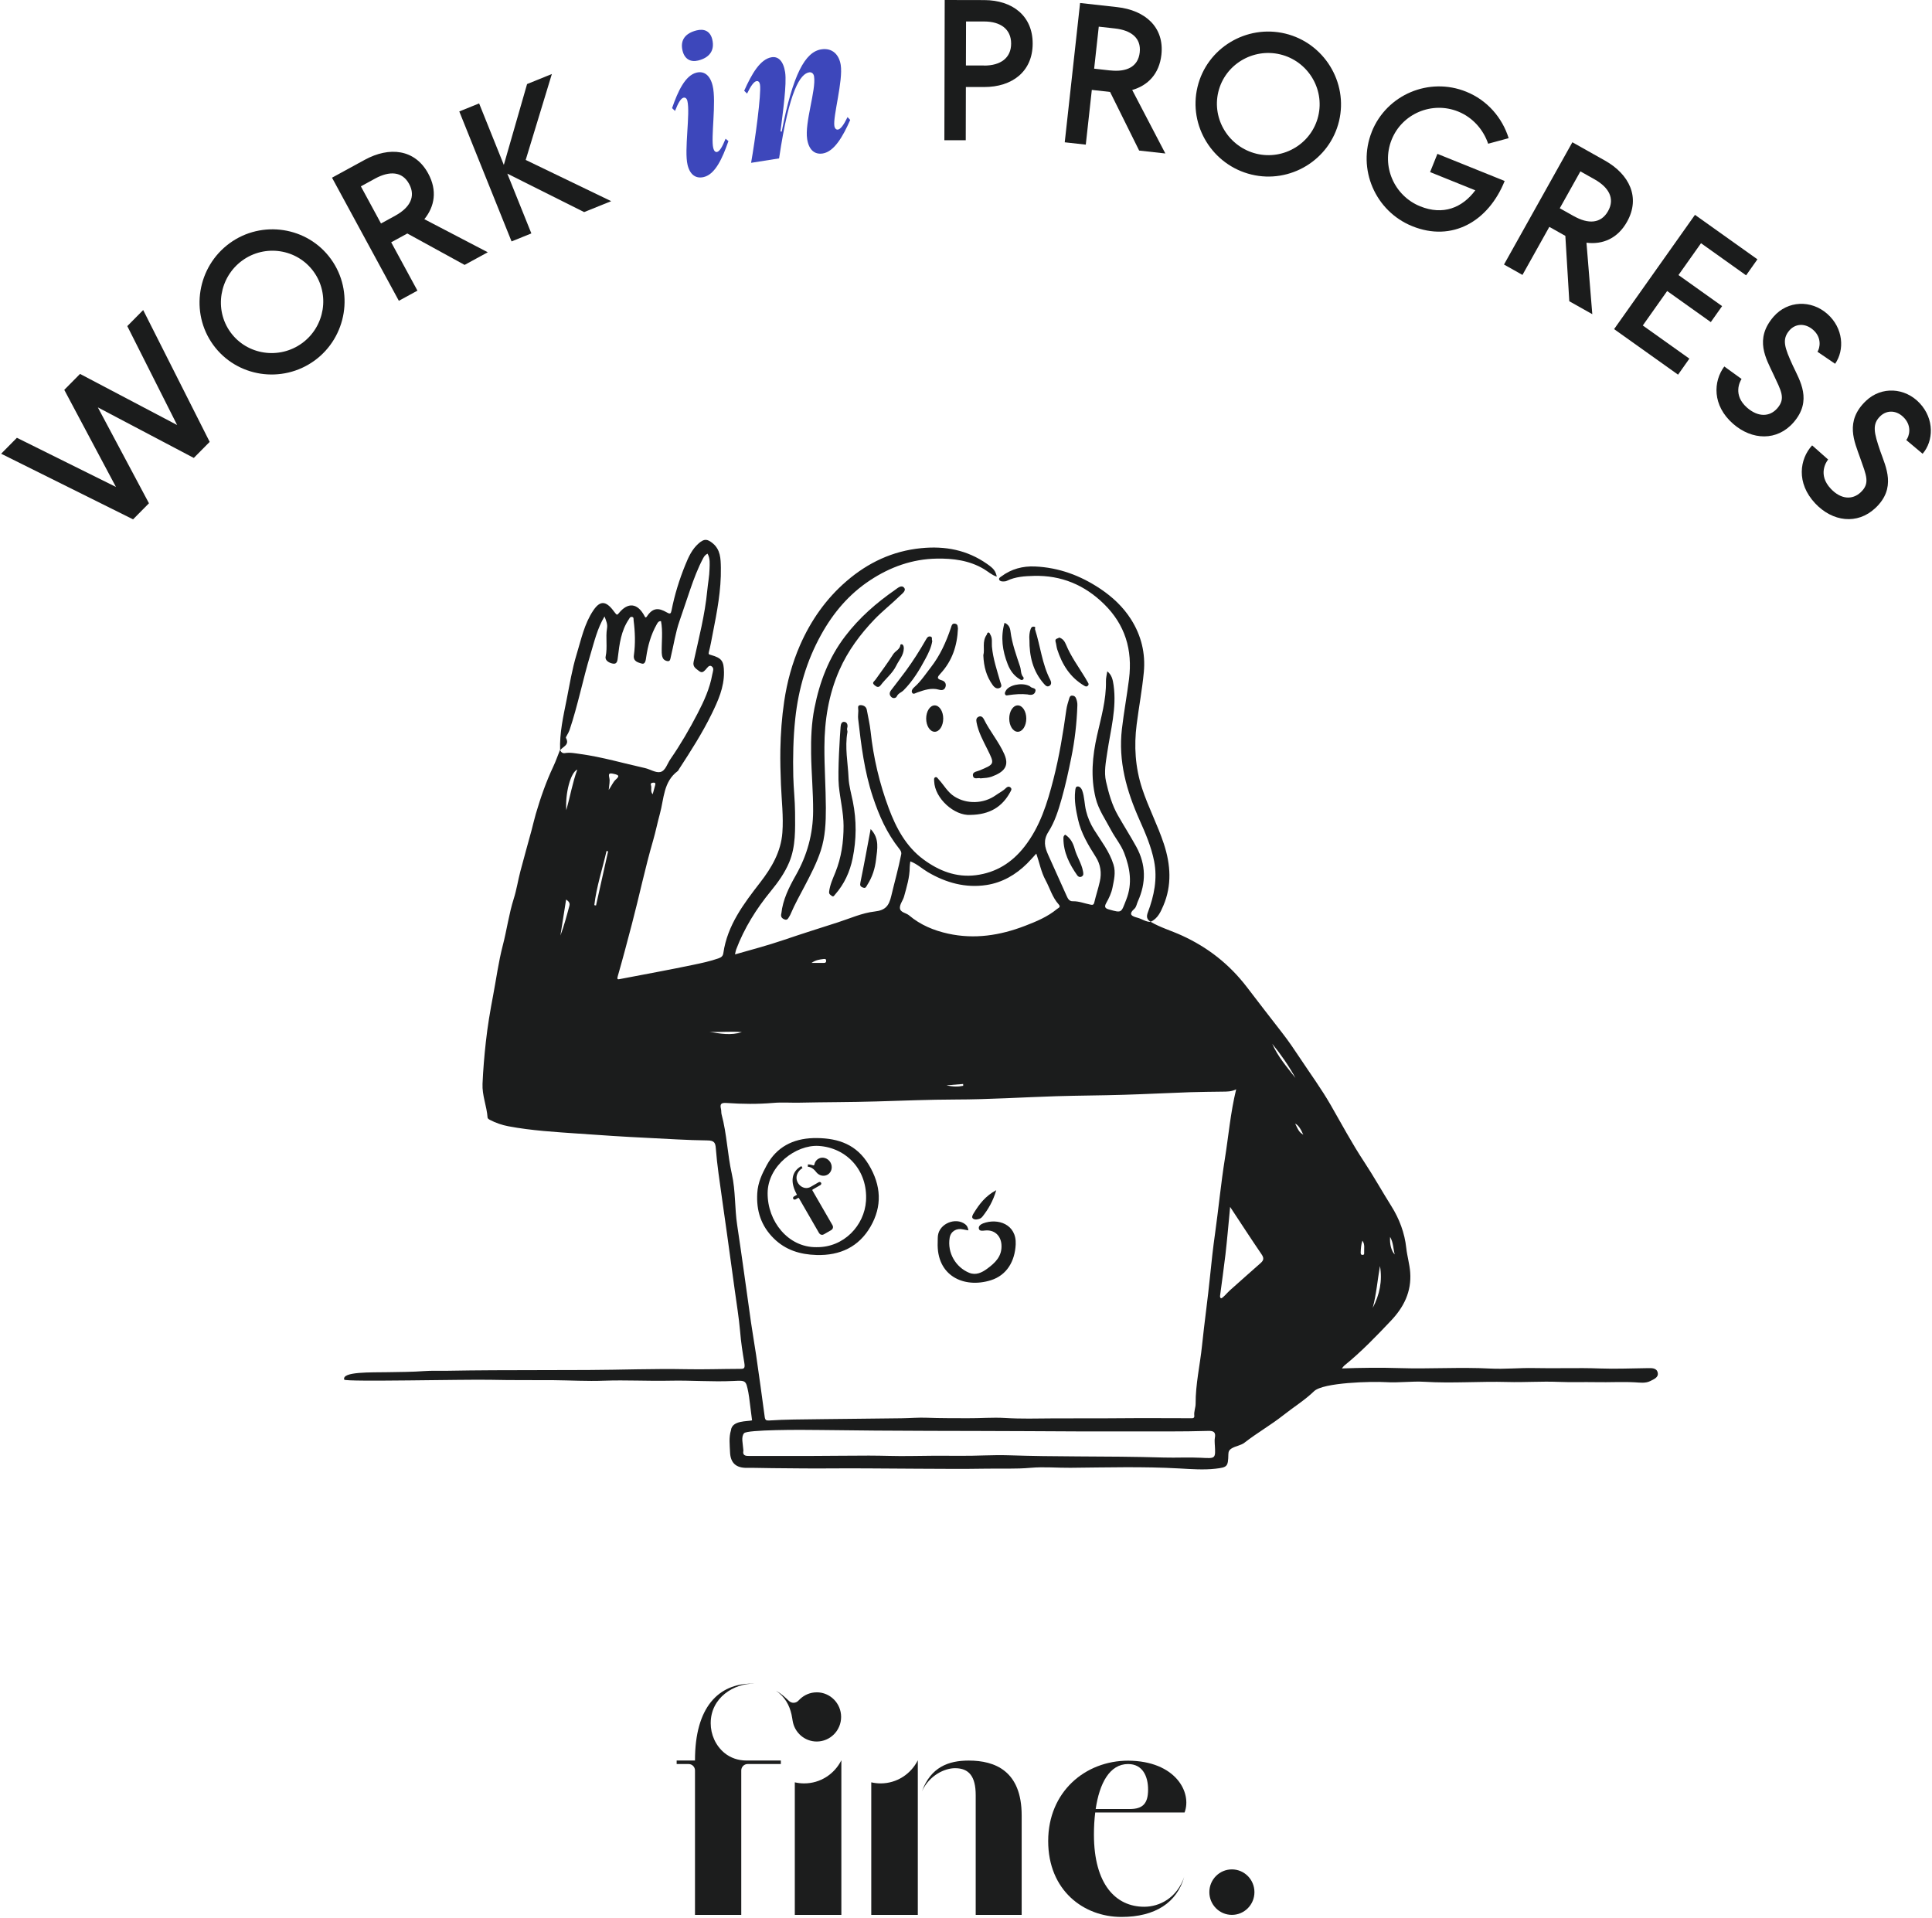 <?xml version="1.0" encoding="UTF-8"?>
<svg xmlns="http://www.w3.org/2000/svg" width="848" height="842" viewBox="0 0 848 842" fill="none">
  <g clip-path="url(#clip0_545_635)">
    <path d="M504.974 404.582C509.249 407.115 514.056 408.497 518.562 410.551C530.075 415.777 539.566 423.198 547.3 433.295C552.444 440.008 557.607 446.739 562.822 453.417C565.589 456.959 568.126 460.732 570.61 464.47C575.116 471.271 579.941 477.861 584.021 484.946C588.846 493.324 593.405 501.879 598.727 509.939C602.931 516.298 606.621 522.94 610.665 529.37C614.178 534.949 616.537 541.167 617.247 547.827C617.637 551.405 618.701 554.859 618.968 558.49C619.588 566.974 616.165 573.741 610.595 579.639C604.066 586.547 597.467 593.402 590.052 599.407C589.697 599.69 589.449 600.115 588.988 600.664C597.574 600.363 605.965 600.257 614.32 600.523C627.571 600.948 640.823 600.027 654.074 600.718C660.478 601.054 666.935 600.363 673.357 600.505C682.972 600.735 692.586 600.31 702.219 600.682C709.155 600.948 716.127 600.611 723.063 600.541C724.943 600.523 727.178 600.346 727.622 602.577C728.048 604.632 725.848 605.429 724.376 606.191C722.265 607.271 719.834 606.882 717.599 606.758C711.94 606.457 706.281 606.811 700.64 606.687C695.07 606.581 689.5 606.793 683.93 606.563C676.515 606.262 669.082 606.829 661.667 606.616C649.533 606.28 637.399 607.271 625.265 606.527C619.642 606.191 613.947 607.041 608.306 606.687C602.204 606.315 580.774 606.793 576.765 610.672C572.703 614.605 567.736 617.669 563.283 621.194C557.82 625.516 551.77 628.934 546.307 633.203C544.639 634.514 542.439 634.656 540.63 635.754C539.441 636.48 539.193 637.189 539.158 638.375C539.033 643.742 538.75 644.079 533.499 644.681C528.266 645.266 523.015 644.858 517.799 644.575C501.798 643.672 485.815 644.132 469.832 644.274C464.049 644.327 458.195 643.778 452.5 644.274C445.83 644.876 439.213 644.539 432.596 644.663C422.538 644.841 412.48 644.717 402.422 644.681C389.419 644.646 376.415 644.433 363.412 644.557C355.235 644.628 347.057 644.486 338.879 644.433C335.224 644.415 331.588 644.256 327.933 644.309C323.144 644.38 320.625 642.254 320.43 637.419C320.305 634.213 319.862 630.954 320.838 627.801C321.299 623.39 328.093 623.992 330.098 623.461C329.672 620.096 329.246 616.695 328.803 613.276C328.714 612.55 328.59 611.806 328.448 611.08C327.384 605.854 327.384 605.908 321.831 606.173C312.553 606.616 303.276 605.837 293.998 606.049C284.348 606.262 274.733 605.695 265.082 606.049C257.721 606.333 250.341 605.89 242.979 605.819C233.879 605.748 224.778 605.872 215.696 605.66C204.218 605.394 151.922 606.651 151.088 605.589C149.953 601.975 162.921 602.454 170.336 602.312C175.587 602.206 180.891 602.223 186.159 601.834C189.459 601.586 192.883 601.745 196.253 601.692C202.994 601.568 209.735 601.497 216.476 601.462C230.384 601.408 244.274 601.408 258.182 601.355C272.498 601.302 286.796 600.718 301.129 601.001C308.881 601.16 316.633 600.877 324.386 600.859C326.355 600.859 327.188 601.036 326.692 598.132C325.929 593.668 325.237 589.116 324.865 584.546C324.332 578.328 323.286 572.147 322.452 565.947C321.352 557.905 320.252 549.882 319.135 541.84C317.893 532.912 316.58 523.985 315.374 515.04C314.877 511.374 314.469 507.707 314.185 504.023C314.008 501.702 313.547 500.622 310.62 500.586C301.626 500.498 292.632 499.86 283.638 499.435C273.81 498.974 263.983 498.301 254.173 497.611C243.777 496.884 233.382 496.3 223.146 494.369C220.326 493.838 217.541 492.881 214.951 491.517C214.56 491.322 214.028 490.915 214.01 490.579C213.673 485.566 211.562 480.854 211.793 475.7C212.059 469.571 212.574 463.46 213.248 457.367C213.993 450.512 215.146 443.728 216.441 436.944C217.824 429.646 218.8 422.242 220.663 415.068C222.454 408.231 223.359 401.217 225.506 394.45C226.747 390.554 227.351 386.444 228.397 382.476C229.976 376.454 231.679 370.467 233.311 364.445C233.95 362.053 234.482 359.644 235.174 357.271C237.267 350.133 239.715 343.101 242.89 336.387C244.008 334.014 244.824 331.569 245.8 329.178C246.208 330.117 246.917 330.755 247.928 330.577C250.27 330.17 252.541 330.684 254.794 330.985C264.373 332.296 273.651 335.059 283.053 337.131C285.359 337.645 287.824 339.328 289.847 338.867C292.1 338.353 292.862 335.218 294.264 333.217C298.716 326.787 302.637 320.021 306.238 313.077C309.041 307.675 311.542 302.166 312.624 296.09C312.873 294.709 313.635 293.274 312.269 292.424C311.187 291.733 310.318 293.292 309.733 293.912C308.668 295.028 308.047 295.524 306.664 294.425C305.316 293.363 303.985 292.636 304.446 290.493C306.735 280.131 309.413 269.858 310.425 259.265C310.726 256.077 311.365 252.889 311.436 249.7C311.489 247.504 311.773 245.13 310.549 243.022C309.626 243.501 309.076 244.174 308.633 245.024C306.309 249.399 304.588 254.004 302.974 258.681C301.377 263.286 299.887 267.927 298.273 272.532C296.481 277.651 295.701 283.142 294.406 288.438C294.228 289.147 294.211 290.334 293.058 290.21C292.153 290.121 291.23 289.59 290.876 288.686C290.61 288.049 290.468 287.358 290.45 286.579C290.326 281.938 291.018 277.262 290.131 272.638C288.96 272.585 288.623 273.418 288.215 274.126C285.696 278.59 284.348 283.443 283.62 288.492C283.425 289.855 283.23 291.804 281.527 291.237C280.179 290.776 277.837 290.405 278.227 287.624C278.937 282.522 278.76 277.386 278.103 272.284C278.032 271.717 278.298 270.885 277.34 270.779C276.507 270.69 276.312 271.416 275.957 271.93C272.604 276.907 271.894 282.664 271.203 288.403C271.043 289.785 270.936 291.591 269.127 291.308C267.601 291.078 265.437 290.033 265.827 288.208C266.714 284.063 265.757 279.901 266.431 275.827C266.75 273.896 266.058 272.514 265.331 270.584C262.155 275.915 260.878 281.566 259.211 287.074C255.858 298.145 253.658 309.552 249.951 320.552C249.507 321.845 248.23 323.581 248.39 323.864C250.181 327.053 246.988 327.69 245.853 329.338C245.551 321.739 247.254 314.423 248.727 307.019C250.039 300.377 251.121 293.664 253.091 287.216C255.095 280.662 256.461 273.825 260.417 267.945C263.752 262.985 266.413 264.083 269.854 268.866C270.741 270.105 270.954 269.964 271.646 269.114C275.637 264.225 279.842 264.685 282.875 270.371C282.999 270.601 283.123 270.814 283.248 271.027C283.478 270.938 283.727 270.903 283.815 270.779C286.494 266.581 289.102 266.74 292.685 268.812C294.175 269.663 294.459 269.397 294.761 267.909C296.109 261.054 298.167 254.412 300.792 247.964C302.193 244.51 303.755 241.021 306.717 238.47C309.041 236.469 310.354 236.469 312.766 238.417C316.279 241.269 316.332 245.272 316.403 249.222C316.58 258.999 314.718 268.547 312.837 278.094C312.305 280.786 311.861 283.479 311.152 286.118C310.85 287.234 311.187 287.252 312.057 287.5C316.811 288.846 317.715 290.157 317.769 295.081C317.84 301.741 315.179 307.622 312.358 313.396C308.243 321.827 303.169 329.71 298.06 337.574C297.865 337.875 297.723 338.283 297.439 338.477C291.142 343.171 291.461 350.611 289.652 357.165C288.57 361.079 287.789 365.065 286.654 368.961C283.123 381.077 280.569 393.423 277.358 405.592C275.354 413.226 273.349 420.86 271.167 428.442C270.67 430.16 271.256 429.912 272.373 429.699C282.964 427.662 293.572 425.749 304.127 423.535C307.87 422.756 311.649 421.959 315.303 420.683C316.651 420.223 317.307 419.674 317.503 418.292C319.277 406.088 326.443 396.682 333.681 387.33C338.719 380.829 342.781 373.85 343.402 365.49C343.934 358.458 343.065 351.426 342.781 344.411C342.569 339.275 342.427 334.138 342.515 329.019C342.657 321.951 343.154 314.902 344.201 307.869C345.46 299.332 347.695 291.131 351.137 283.231C355.891 272.373 362.543 262.861 371.537 255.103C380.975 246.972 391.707 241.871 404.32 240.613C414.857 239.568 424.49 241.411 433.182 247.486C436.357 249.7 436.889 250.604 437.528 253.101C435.293 252.428 433.679 250.869 431.869 249.789C425.412 245.945 418.298 245.077 411.114 245.201C400.47 245.378 390.731 248.868 381.861 254.731C372.637 260.824 365.754 268.972 360.45 278.537C354.064 290.033 350.463 302.343 349.061 315.433C348.156 323.9 347.997 332.349 348.192 340.816C348.316 346.094 348.937 351.372 348.972 356.633C349.008 363.984 349.327 371.477 346.418 378.456C344.484 383.114 341.54 387.241 338.329 391.156C331.96 398.932 326.674 407.363 323.108 416.804C322.895 417.389 322.824 418.009 322.612 418.93C329.92 416.84 336.998 414.98 343.952 412.606C351.846 409.914 359.794 407.416 367.741 404.866C373.098 403.147 378.402 400.721 383.902 400.101C388.762 399.569 390.199 397.479 391.192 393.299C392.629 387.206 394.35 381.183 395.556 375.037C395.752 373.992 395.326 373.354 394.705 372.575C389.294 365.773 385.888 358.157 383.121 349.814C379.378 338.566 377.994 327.106 376.664 315.539C376.522 314.352 376.735 313.148 376.735 311.943C376.735 310.969 376.203 309.552 377.64 309.517C378.775 309.481 380.176 310.013 380.46 311.571C381.028 314.724 381.791 317.86 382.128 321.048C383.369 332.614 386.03 343.88 390.075 354.72C393.286 363.346 397.65 371.601 405.384 377.287C412.178 382.282 419.735 385.257 428.357 384.159C437.191 383.026 444.145 378.686 449.644 371.654C456.545 362.833 459.702 352.488 462.399 341.949C464.953 331.941 466.621 321.756 468.04 311.536C468.271 309.906 468.785 308.295 469.264 306.7C469.459 306.045 469.69 305.248 470.719 305.337C471.57 305.407 472.031 305.832 472.333 306.612C472.705 307.568 472.918 308.543 472.883 309.588C472.634 317.364 471.747 325.051 470.186 332.685C468.962 338.69 467.667 344.659 466 350.558C464.563 355.624 462.984 360.725 460.199 365.082C457.787 368.855 458.549 371.831 460.075 375.232C462.771 381.237 465.468 387.259 468.182 393.264C468.714 394.45 469.299 395.655 470.914 395.602C473.521 395.531 475.934 396.54 478.435 397.036C479.234 397.196 479.996 397.462 480.298 396.151C481.025 393.051 482.054 390.004 482.746 386.887C483.597 383.132 483.048 379.447 481.008 376.224C477.708 371.016 474.515 365.755 473.167 359.698C472.262 355.624 471.446 351.461 471.925 347.21C472.014 346.431 472.031 345.244 472.989 345.208C473.858 345.155 474.639 345.988 474.976 346.891C476.058 349.831 475.952 353.002 476.715 355.996C477.424 358.847 478.577 361.557 480.156 364.126C483.26 369.103 486.968 373.744 488.742 379.518C489.824 383.026 488.937 386.356 488.281 389.686C487.82 391.988 486.755 394.238 485.584 396.31C484.573 398.099 485.052 398.737 486.791 399.215C492.538 400.827 492.059 400.668 494.33 394.911C497.15 387.755 495.98 381.024 493.425 374.382C492.042 370.821 489.452 367.739 487.642 364.321C485.212 359.715 482.143 355.411 480.883 350.239C478.648 341.028 479.464 331.941 481.522 322.819C483.278 314.99 485.584 307.214 485.425 299.031C485.389 297.614 485.797 296.179 486.01 294.673C487.979 296.268 488.423 298.251 488.777 300.731C490.214 310.845 487.447 320.446 486.01 330.241C485.389 334.474 484.502 338.867 485.46 343.047C486.631 348.184 488.068 353.339 490.729 357.979C493.354 362.585 496.21 367.066 498.765 371.707C503.04 379.518 503.093 387.542 499.439 395.637C498.942 396.718 498.765 398.135 497.966 398.843C495.039 401.447 496.867 402.191 499.315 402.846C501.266 403.36 502.951 404.724 505.08 404.653L504.991 404.6L504.974 404.582ZM542.617 478.126C540.488 479.225 538.554 479.136 536.639 479.171C531.867 479.242 527.077 479.26 522.305 479.419C512.584 479.756 502.845 480.27 493.124 480.553C483.296 480.854 473.468 480.872 463.641 481.173C448.881 481.634 434.122 482.608 419.363 482.625C407.726 482.661 396.124 483.139 384.505 483.476C373.329 483.812 362.153 483.759 350.977 484.007C347.128 484.096 343.243 483.777 339.429 484.113C332.581 484.698 325.769 484.627 318.975 484.149C316.545 483.972 315.906 484.538 316.456 486.788C316.651 487.55 316.509 488.4 316.722 489.161C319.046 497.752 319.277 506.697 321.228 515.341C322.895 522.728 322.434 530.326 323.57 537.784C325.734 552.025 327.614 566.319 329.654 580.578C330.328 585.307 331.18 590.019 331.872 594.748C333.184 603.8 334.444 612.869 335.65 621.938C335.828 623.266 336.253 623.603 337.566 623.514C341.185 623.284 344.821 623.142 348.458 623.089C357.381 622.947 366.304 622.877 375.227 622.77C382.003 622.699 388.798 622.593 395.574 622.54C399.353 622.505 403.167 622.15 406.91 622.31C412.799 622.54 418.689 622.487 424.578 622.522C430.131 622.575 435.683 622.079 441.218 622.416C448.154 622.841 455.09 622.646 461.991 622.593C471.978 622.522 481.983 622.629 491.971 622.522C502.153 622.416 512.335 622.522 522.518 622.522C523.352 622.522 524.345 622.682 524.203 621.371C523.99 619.582 524.789 617.882 524.789 616.163C524.735 607.555 526.722 599.177 527.591 590.674C528.656 580.383 530.128 570.127 531.157 559.818C531.778 553.672 532.452 547.508 533.321 541.415C534.847 530.539 535.876 519.575 537.614 508.717C539.229 498.673 540.062 488.488 542.599 478.073L542.617 478.126ZM533.197 634.195C533.197 633.185 533.037 632.123 533.233 631.148C533.712 628.651 532.7 628.013 530.323 628.084C518.757 628.438 507.191 628.279 495.625 628.314C480.6 628.35 465.556 628.297 450.531 628.19C436.375 628.102 422.237 628.12 408.08 628.066C392.115 628.013 376.167 627.925 360.202 627.694C351.314 627.553 327.987 627.517 326.603 629.094C325.166 630.706 326.106 633.805 326.248 636.25C326.248 636.427 326.319 636.622 326.284 636.799C325.911 638.676 326.94 639.084 328.554 639.066C338.027 639.048 347.518 639.084 356.991 639.066C365.115 639.048 373.258 638.924 381.383 638.924C387.414 638.924 393.445 639.208 399.477 639.102C406.856 638.978 414.218 638.924 421.598 639.013C428.587 639.084 435.594 638.57 442.584 638.783C452.66 639.102 462.754 639.243 472.83 639.279C485.513 639.332 498.197 639.403 510.863 639.775C516.309 639.934 521.755 639.598 527.183 639.881C533.57 640.217 533.57 640.342 533.215 634.195H533.197ZM399.566 378.084C399.459 379.04 399.299 379.837 399.299 380.634C399.282 385.098 397.969 389.331 396.798 393.565C396.337 395.23 394.971 396.824 394.989 398.436C395.006 400.561 397.65 400.632 398.998 401.784C404 406.017 409.89 408.444 416.187 409.825C427.754 412.358 438.965 410.605 449.875 406.407C454.859 404.494 459.773 402.457 463.942 399.003C464.563 398.489 465.787 398.206 464.652 396.948C461.884 393.884 460.82 389.863 458.904 386.32C456.971 382.76 456.261 378.739 454.859 374.683C453.405 376.259 452.163 377.694 450.815 379.04C445.848 383.964 439.923 387.401 433.04 388.463C423.798 389.88 415.212 387.507 407.193 382.778C404.692 381.307 402.546 379.217 399.583 378.101L399.566 378.084ZM539.92 529.777C539.832 530.805 539.778 531.407 539.725 532.009C539.122 538.226 538.59 544.461 537.88 550.661C537.171 556.736 536.284 562.812 535.503 568.87C535.468 569.171 535.61 569.614 535.823 569.826C536.302 570.305 538.696 567.4 539.725 566.479C544.267 562.475 548.737 558.401 553.314 554.416C554.786 553.123 554.804 552.131 553.686 550.501C549.092 543.771 544.657 536.933 539.938 529.777H539.92ZM260.86 397.302C261.109 397.355 261.357 397.408 261.605 397.462C263.379 389.544 265.153 381.608 266.91 373.691C266.679 373.638 266.448 373.585 266.218 373.531C264.426 381.449 261.801 389.19 260.86 397.284V397.302ZM248.567 355.624C250.288 349.513 251.263 343.614 253.392 337.787C250.412 339.097 248.017 348.273 248.567 355.624ZM605.698 555.709C604.616 561.838 604.137 568.055 602.523 574.095C605.556 568.303 606.834 562.21 605.698 555.709ZM248.478 394.858C247.609 400.313 246.793 405.486 245.977 410.658C247.591 406.371 248.744 401.996 249.915 397.621C250.234 396.434 249.738 395.708 248.478 394.84V394.858ZM568.623 473.202C565.714 467.871 562.272 462.911 558.44 458.199C560.871 463.832 564.915 468.402 568.623 473.202ZM267.193 346.714C268.506 344.872 269.056 343.278 270.298 342.162C271.912 340.709 271.806 340.213 269.464 339.7C267.389 339.239 266.998 339.469 267.442 341.436C267.797 342.959 267.371 344.482 267.176 346.732L267.193 346.714ZM311.436 452.903C316.154 453.771 320.891 454.568 325.627 453.045C320.909 452.584 316.154 453.186 311.436 452.903ZM356.246 422.667C358.303 422.667 359.935 422.667 361.568 422.667C362.224 422.667 362.614 422.508 362.614 421.781C362.614 420.825 362.1 420.878 361.355 420.967C359.723 421.179 358.091 421.356 356.228 422.649L356.246 422.667ZM597.982 544.568C597.432 546.286 597.29 548.022 597.237 549.758C597.219 550.377 597.343 550.856 598.106 550.838C598.727 550.82 598.798 550.448 598.762 549.917C598.656 548.128 599.206 546.233 597.982 544.568ZM610.151 542.92C609.903 546.126 610.701 549.12 612.173 550.625C611.499 548.075 611.606 545.506 610.151 542.92ZM422.769 476.603C422.769 476.337 422.769 476.072 422.751 475.806C420.569 475.983 418.387 476.16 415.425 476.39C418.405 477.081 420.587 477.064 422.769 476.603ZM286.476 348.645C286.867 347.228 287.204 346.023 287.523 344.819C287.7 344.181 287.878 343.49 286.831 343.543C286.175 343.579 285.394 343.72 285.713 344.624C286.157 345.899 285.341 347.352 286.476 348.645ZM568.481 493.218C570.131 496.654 570.344 496.955 572.047 498.089C570.864 495.326 569.675 493.702 568.481 493.218Z" fill="#1B1C1C"></path>
    <path d="M505.063 404.635C503.431 403.608 503.058 402.51 503.821 400.491C506.553 393.264 508.096 385.753 506.571 378.013C505.329 371.672 502.774 365.755 500.149 359.875C494.49 347.175 490.783 334.209 492.432 319.985C493.284 312.652 494.632 305.407 495.554 298.092C497.151 285.232 493.869 274.215 484.52 265.075C475.988 256.732 465.788 252.481 453.831 252.782C449.804 252.889 445.706 253.119 441.946 254.943C441.467 255.173 440.864 255.244 440.331 255.227C439.693 255.227 438.895 255.138 438.611 254.518C438.238 253.756 439.036 253.367 439.515 253.013C443.897 249.736 448.935 248.407 454.31 248.655C464.776 249.116 474.249 252.623 482.924 258.433C488.317 262.046 492.965 266.386 496.459 271.895C500.947 278.98 502.828 286.791 502.047 295.063C501.32 302.733 499.883 310.332 498.907 317.984C497.701 327.478 498.269 336.812 501.284 346.041C504.016 354.384 508.132 362.142 510.864 370.467C513.826 379.483 514.429 388.605 510.633 397.497C509.462 400.225 508.132 403.289 504.974 404.635L505.063 404.688V404.635Z" fill="#1B1C1C"></path>
    <path d="M342.959 400.951C343.58 394.964 346.294 389.491 349.292 384.212C354.294 375.427 356.866 366.003 356.902 355.996C356.937 347.617 356.139 339.257 356.015 330.879C355.909 324.165 356.175 317.417 357.487 310.792C359.758 299.314 363.767 288.669 371.04 279.175C377.196 271.133 384.593 264.668 392.789 258.982C393.96 258.167 395.698 256.502 396.887 258.043C397.862 259.318 395.876 260.664 394.918 261.603C391.352 265.093 387.396 268.175 383.937 271.753C377.604 278.342 372.193 285.622 368.468 294.036C363.696 304.841 361.887 316.177 361.851 327.938C361.816 336.83 362.454 345.687 362.49 354.561C362.508 360.92 362.242 367.296 360.255 373.39C358.481 378.81 355.838 383.876 353.194 388.924C351.101 392.927 348.884 396.842 347.11 401.004C346.932 401.429 346.737 401.854 346.489 402.226C345.957 403.023 345.637 404.157 344.201 403.519C343.083 403.023 342.604 402.333 342.941 400.933L342.959 400.951Z" fill="#1B1C1C"></path>
    <path d="M371.945 321.402C370.757 328.115 372.158 334.793 372.46 341.471C372.62 344.907 373.648 348.397 374.34 351.851C376.008 360.194 375.937 368.536 374.234 376.808C373.028 382.654 370.597 388.056 366.57 392.608C366.145 393.086 365.825 393.848 365.08 393.246C364.513 392.785 363.768 392.52 363.927 391.333C364.3 388.357 365.559 385.665 366.641 382.99C369.32 376.383 370.278 369.457 370.26 362.514C370.242 356.669 368.77 350.841 368.185 344.978C367.582 338.92 368.735 321.686 368.947 319.135C369.036 318.019 369.32 316.602 370.757 316.885C371.91 317.098 372.212 318.444 371.857 319.542C371.626 320.251 372.052 320.8 371.963 321.42L371.945 321.402Z" fill="#1B1C1C"></path>
    <path d="M425.927 357.696C418.902 358.157 410.298 350.469 410.032 342.959C410.014 342.303 409.819 341.524 410.458 341.205C411.185 340.851 411.593 341.666 412.001 342.109C414.307 344.588 415.904 347.706 418.884 349.601C424.312 353.073 431.727 352.86 437.031 349.088C438.522 348.025 440.207 347.228 441.537 345.899C442.087 345.35 442.815 345.049 443.524 345.651C444.287 346.307 443.79 346.98 443.435 347.635C439.888 354.207 434.388 357.572 425.944 357.696H425.927Z" fill="#1B1C1C"></path>
    <path d="M420.463 275.898C420.143 283.55 417.873 290.121 412.888 295.559C411.575 296.994 410.795 297.915 413.367 298.623C414.857 299.031 415.442 300.271 414.981 301.581C414.573 302.733 413.669 303.176 412.125 302.733C408.897 301.794 405.757 302.857 402.688 303.92C401.907 304.185 400.932 304.929 400.417 304.167C399.761 303.211 400.683 302.166 401.375 301.564C404.231 299.048 406.271 295.842 408.577 292.902C412.604 287.748 415.265 281.814 417.358 275.632C417.678 274.693 417.837 273.471 419.274 273.772C420.605 274.055 420.303 275.331 420.463 275.898Z" fill="#1B1C1C"></path>
    <path d="M430.45 341.684C429.475 341.152 427.506 342.41 427.08 340.621C426.654 338.761 428.694 338.708 429.865 338.212C436.624 335.378 436.606 335.413 433.448 329.019C431.533 325.157 429.422 321.384 428.623 317.063C428.393 315.876 428.517 315.043 429.634 314.565C430.77 314.069 431.533 315.061 431.852 315.699C434.477 321.03 438.433 325.618 440.81 331.02C443.028 336.086 441.005 338.796 435.276 340.904C433.785 341.453 432.207 341.506 430.45 341.648V341.684Z" fill="#1B1C1C"></path>
    <path d="M409.198 281.353C408.79 284.081 407.548 286.632 406.324 288.934C403.646 293.965 400.683 298.907 396.585 303.016C395.645 303.955 394.244 304.292 393.605 305.709C393.286 306.417 392.044 306.754 391.21 305.939C390.27 305.018 390.341 303.99 391.121 302.963C393.25 300.182 395.397 297.419 397.49 294.603C400.754 290.174 403.681 285.533 406.413 280.769C406.874 279.972 407.247 279.299 408.205 279.369C409.571 279.476 408.737 280.716 409.216 281.371L409.198 281.353Z" fill="#1B1C1C"></path>
    <path d="M451.826 280.84C451.702 279.192 451.826 277.598 452.394 276.057C452.642 275.402 452.997 274.977 453.813 275.065C454.806 275.189 454.168 275.844 454.31 276.27C456.669 283.62 457.379 291.467 460.997 298.446C461.405 299.243 461.636 300.341 460.731 300.979C459.632 301.759 458.886 300.908 458.177 300.111C453.316 294.585 451.791 287.96 451.844 280.84H451.826Z" fill="#1B1C1C"></path>
    <path d="M440.899 273.365C442.797 274.233 443.311 275.402 443.542 277.244C444.216 282.522 446.061 287.553 447.728 292.583C448.243 294.124 447.941 295.913 449.165 297.242C449.449 297.561 449.343 298.145 448.828 298.411C448.42 298.606 448.154 298.464 447.693 298.198C445.014 296.657 443.347 294.231 442.3 291.538C440.012 285.728 439.107 279.706 440.916 273.365H440.899Z" fill="#1B1C1C"></path>
    <path d="M382.145 363.913C386.154 368.094 385.054 372.717 384.522 377.269C384.061 381.254 382.89 384.956 380.708 388.357C380.194 389.154 380.07 390.093 378.739 389.579C377.586 389.119 377.391 388.658 377.657 387.33C379.236 379.66 380.637 371.973 382.145 363.931V363.913Z" fill="#1B1C1C"></path>
    <path d="M464.918 279.848C466.603 280.379 467.348 281.619 467.934 283.018C470.063 288.19 473.38 292.672 476.254 297.401C476.733 298.18 477.158 298.978 477.62 299.757C477.903 300.217 477.868 300.643 477.495 300.997C477.034 301.44 476.591 301.404 476.023 301.068C469.726 297.419 466.195 291.733 464.031 285.02C463.694 283.975 463.659 282.841 463.339 281.778C462.86 280.166 464.315 280.397 464.9 279.848H464.918Z" fill="#1B1C1C"></path>
    <path d="M431.621 287.535C432.313 285.091 430.947 281.601 433.094 278.608C433.307 278.307 433.218 277.704 433.785 277.651C434.371 277.598 434.424 278.129 434.655 278.519C435.701 280.166 435.24 282.079 435.382 283.798C435.861 289.165 437.582 294.177 439.036 299.279C439.302 300.182 440.012 301.316 438.93 301.9C437.635 302.573 436.571 301.9 435.684 300.66C433.023 296.941 431.799 292.813 431.604 287.553L431.621 287.535Z" fill="#1B1C1C"></path>
    <path d="M396.692 284.719C396.621 287.677 394.563 289.749 393.375 292.211C391.743 295.577 388.745 297.862 386.545 300.784C385.64 301.989 384.7 301.528 383.76 300.678C382.571 299.615 383.689 299.137 384.186 298.446C386.829 294.727 389.596 291.06 392.027 287.199C392.985 285.675 395.096 285.073 395.22 282.965C395.22 282.894 395.77 282.735 395.947 282.823C396.692 283.249 396.674 284.028 396.71 284.719H396.692Z" fill="#1B1C1C"></path>
    <path d="M467.579 366.393C469.867 367.916 471.003 370.042 471.712 372.61C472.635 376.011 474.746 378.987 475.366 382.512C475.526 383.397 475.703 384.159 474.852 384.708C474.089 385.204 473.273 384.868 472.865 384.283C469.406 379.377 466.745 374.134 466.763 367.952C466.763 367.491 466.763 366.8 467.579 366.393Z" fill="#1B1C1C"></path>
    <path d="M451.134 304.823C448.314 304.504 445.475 304.717 442.619 305.142C442.105 305.213 441.484 305.461 441.165 304.787C440.899 304.221 441.2 303.725 441.466 303.229C442.744 300.749 448.19 299.509 451.507 300.979C451.755 301.085 452.057 301.192 452.217 301.387C452.891 302.219 455.037 301.794 454.416 303.618C453.919 305.071 452.536 305.177 451.117 304.841L451.134 304.823Z" fill="#1B1C1C"></path>
    <path d="M358.588 499.541C368.096 499.665 375.99 502.393 381.312 511.232C386.829 520.389 387.255 529.476 382.092 538.421C376.984 547.26 368.788 551.175 358.393 550.873C351.155 550.661 344.804 548.712 339.624 543.593C334.089 538.12 331.907 531.513 332.386 523.684C332.653 519.061 334.515 515.182 336.555 511.427C340.866 503.509 347.997 499.842 356.938 499.559C357.488 499.541 358.055 499.559 358.605 499.559L358.588 499.541ZM358.268 547.437C370.473 547.667 379.414 537.801 380.106 527.156C380.975 513.729 371.537 503.739 359.297 502.995C349.399 502.411 337.016 511.604 336.928 523.684C336.839 536.172 345.993 547.543 358.268 547.437Z" fill="#1B1C1C"></path>
    <path d="M425.075 540.069C424.064 539.874 423.354 539.785 422.663 539.626C419.842 538.97 417.287 540.494 416.826 543.328C415.726 549.935 419.523 556.276 425.394 558.685C428.357 559.889 430.982 558.596 433.271 556.914C436.801 554.327 439.888 551.423 439.568 546.392C439.302 542.336 436.446 539.697 432.366 540.122C431.373 540.228 430.007 540.476 429.687 539.466C429.297 538.297 430.379 537.429 431.479 537.004C437.865 534.56 446.256 537.305 445.813 546.233C445.458 553.601 441.945 559.748 434.885 561.962C423.088 565.646 410.972 560.049 411.575 545.294C411.611 544.284 411.558 543.257 411.7 542.247C412.427 537.075 419.381 534.206 423.585 537.323C424.366 537.908 424.827 538.616 425.057 540.069H425.075Z" fill="#1B1C1C"></path>
    <path d="M437.28 522.409C435.879 527.227 433.803 530.734 431.249 533.993C430.965 534.347 430.592 534.684 430.202 534.861C429.155 535.304 427.825 535.534 427.027 534.861C426.299 534.259 427.044 533.054 427.488 532.363C429.865 528.502 432.579 524.924 437.298 522.409H437.28Z" fill="#1B1C1C"></path>
    <path d="M410.263 321.207C412.33 321.207 414.006 318.614 414.006 315.415C414.006 312.216 412.33 309.623 410.263 309.623C408.195 309.623 406.52 312.216 406.52 315.415C406.52 318.614 408.195 321.207 410.263 321.207Z" fill="#1B1C1C"></path>
    <path d="M446.718 321.207C448.785 321.207 450.461 318.614 450.461 315.415C450.461 312.216 448.785 309.623 446.718 309.623C444.65 309.623 442.975 312.216 442.975 315.415C442.975 318.614 444.65 321.207 446.718 321.207Z" fill="#1B1C1C"></path>
    <g opacity="0.99">
      <path d="M351.853 512.358C351.825 512.375 351.797 512.391 351.768 512.407C348.056 514.551 347.054 518.675 350.467 524.586C350.478 524.605 350.471 524.629 350.453 524.639L348.684 525.661C348.575 525.723 348.538 525.862 348.601 525.971C348.664 526.08 348.802 526.117 348.911 526.054L350.019 525.414C350.401 525.194 350.899 525.334 351.129 525.732L359.959 541.026C360.235 541.504 360.846 541.668 361.325 541.392L364.638 539.479C365.116 539.203 365.28 538.591 365.004 538.113L356.174 522.819C355.946 522.424 356.069 521.921 356.454 521.699L359.878 519.722C359.987 519.66 360.024 519.521 359.961 519.412C359.898 519.303 359.759 519.266 359.651 519.329L356.063 521.4C355.204 521.896 354.197 522.095 353.209 521.917C351.765 521.657 350.519 520.72 349.792 519.461C348.124 516.571 349.776 513.518 351.985 512.288" fill="#1B1C1C"></path>
      <path d="M351.853 512.358C351.825 512.375 351.797 512.391 351.768 512.407C348.056 514.551 347.054 518.675 350.467 524.586V524.586C350.478 524.605 350.471 524.629 350.453 524.639L348.684 525.661C348.575 525.723 348.538 525.862 348.601 525.971V525.971C348.664 526.08 348.802 526.117 348.911 526.054L350.019 525.414C350.401 525.194 350.899 525.334 351.129 525.732L359.959 541.026C360.235 541.504 360.846 541.668 361.325 541.392L364.638 539.479C365.116 539.203 365.28 538.591 365.004 538.113L356.174 522.819C355.946 522.424 356.069 521.921 356.454 521.699L359.878 519.722C359.987 519.66 360.024 519.521 359.961 519.412V519.412C359.898 519.303 359.759 519.266 359.651 519.329L356.063 521.4C355.204 521.896 354.197 522.095 353.209 521.917C351.765 521.657 350.519 520.72 349.792 519.461C348.124 516.571 349.776 513.518 351.985 512.288" stroke="#1B1C1C"></path>
    </g>
    <path opacity="0.99" d="M359.457 509.066C359.458 509.067 359.458 509.068 359.457 509.068C358.708 509.501 358.209 510.204 357.998 511.007C357.968 511.107 357.943 511.209 357.924 511.311C357.83 511.828 357.354 512.146 356.85 512.008C356.141 511.814 355.431 511.62 354.613 511.606C356.075 511.781 357.184 512.485 358.124 513.534C358.124 513.535 358.124 513.535 358.125 513.535C358.125 513.536 358.126 513.538 358.127 513.539C358.29 513.718 358.658 514.184 358.691 514.226C358.691 514.226 358.692 514.227 358.692 514.226C358.692 514.226 358.692 514.225 358.692 514.225C359.75 515.563 361.572 516.004 362.989 515.186C364.558 514.28 365.039 512.175 364.064 510.485C363.089 508.796 361.026 508.16 359.457 509.065C359.456 509.065 359.456 509.066 359.457 509.066Z" fill="#1B1C1C" stroke="#1B1C1C"></path>
  </g>
  <path opacity="0.99" d="M330.547 739C330.433 739 330.318 739 330.204 739C315.26 739 305.048 749.436 305.048 772.632V772.765H297V774.31H302.251C303.79 774.31 305.048 775.57 305.048 777.131V840.545H325.358V777.131C325.358 775.579 326.607 774.31 328.155 774.31H342.729V772.765H327.495C324.038 772.765 320.652 771.638 317.978 769.438C314.073 766.216 311.944 761.345 311.944 756.402C311.944 745.061 322.253 738.885 331.066 739.018" fill="#1B1C1C"></path>
  <path opacity="0.99" d="M331.394 739.018C331.209 739.018 331.016 739 330.822 739L331.394 739.018Z" fill="#1B1C1C"></path>
  <path opacity="0.99" d="M404.703 786.191C407.984 779.207 414.642 776.137 419.19 776.137C425.32 776.137 428.258 779.748 428.258 787.992V840.535H448.436V796.884C448.436 777.299 436.685 772.791 425.189 772.791C416.252 772.791 408.582 775.702 404.694 786.2" fill="#1B1C1C"></path>
  <path opacity="0.99" d="M519.814 823.763C516.577 833.134 508.96 836.959 502.205 836.959C489.768 836.959 480.154 827.144 480.154 805.27C480.154 801.933 480.339 798.668 480.717 795.58H519.937C523.262 786.759 515.997 772.96 495.177 772.836C476.328 772.836 460.073 786.502 460.073 808.127C460.073 829.753 475.598 841.431 492.222 841.431C506.999 841.431 516.586 835.184 519.805 823.763M495.177 774.318C501.581 774.318 503.92 779.784 503.92 785.499C503.92 791.711 501.581 794.071 495.793 794.071H480.919C482.573 782.819 487.015 774.309 495.177 774.309V774.318Z" fill="#1B1C1C"></path>
  <path opacity="0.99" d="M352.957 782.811C351.55 782.811 350.178 782.642 348.858 782.341V840.536H369.291V772.686H369.273C366.256 778.693 360.091 782.811 352.966 782.811H352.957Z" fill="#1B1C1C"></path>
  <path opacity="0.99" d="M386.517 782.811C385.109 782.811 383.737 782.642 382.418 782.341V840.536H402.851V772.686H402.833C399.816 778.693 393.65 782.811 386.526 782.811H386.517Z" fill="#1B1C1C"></path>
  <path d="M540.706 840.525C546.171 840.525 550.601 836.055 550.601 830.542C550.601 825.028 546.171 820.558 540.706 820.558C535.241 820.558 530.811 825.028 530.811 830.542C530.811 836.055 535.241 840.525 540.706 840.525Z" fill="#1B1C1C"></path>
  <path opacity="0.99" d="M358.49 742.841C355.667 742.841 353.107 743.941 351.198 745.743C350.952 745.965 350.715 746.195 350.495 746.435C349.387 747.66 347.522 747.775 346.326 746.639C344.637 745.042 342.948 743.444 340.661 742.158C344.505 744.855 346.493 748.414 347.434 752.629C347.434 752.629 347.434 752.629 347.434 752.638C347.61 753.392 347.909 755.336 347.909 755.336C347.909 755.336 347.909 755.318 347.909 755.309C348.709 760.474 353.142 764.431 358.481 764.431C364.392 764.431 369.186 759.595 369.186 753.632C369.186 747.668 364.392 742.832 358.481 742.832L358.49 742.841Z" fill="#1B1C1C"></path>
  <g clip-path="url(#clip1_545_635)">
    <path d="M0.5 199.159L7.419 192.164L50.886 213.735L28.212 171.124L35.131 164.128L77.741 186.56L55.87 143.143L62.844 136.093L92.035 193.958L85.061 201.008L42.945 178.815L65.381 220.913L58.408 227.963L0.5 199.159Z" fill="#1B1C1C"></path>
    <path d="M93.568 151.365C83.272 137.137 86.613 117.104 100.798 106.758C114.909 96.466 134.954 99.47 145.251 113.698C155.547 127.926 152.206 147.959 138.094 158.25C123.91 168.578 103.883 165.593 93.568 151.365ZM132.581 150.633C142.585 143.345 144.922 129.245 137.656 119.228C130.39 109.212 116.297 107.087 106.311 114.375C96.325 121.664 93.897 135.819 101.163 145.835C108.429 155.852 122.595 157.921 132.581 150.633Z" fill="#1B1C1C"></path>
    <path d="M145.744 77.99L160.129 70.134C170.9 64.256 182.128 65.428 187.951 76.159C191.986 83.575 190.818 90.607 186.254 96.21L214.094 110.731L203.925 116.28L178.787 102.491L171.704 106.355L183.223 127.578L175.063 132.028L145.726 77.99H145.744ZM173.475 94.672C179.791 91.229 182.639 86.358 179.572 80.737C176.56 75.17 170.937 74.95 164.62 78.393L158.395 81.799L167.231 98.096L173.475 94.69V94.672Z" fill="#1B1C1C"></path>
    <path d="M201.607 48.911L210.297 45.395L221.141 72.386L231.346 36.898L242.226 32.485L230.744 70.207L268.259 88.299L256.393 93.097L222.674 76.214L233.226 102.454L224.537 105.97L201.589 48.911H201.607Z" fill="#1B1C1C"></path>
    <path d="M313.077 65.025C313.369 66.215 313.99 66.893 314.756 66.692C315.87 66.417 317.02 64.512 318.481 60.887L319.722 61.93C317.075 69.548 313.898 76.488 308.951 77.697C305.629 78.521 302.89 76.928 301.795 72.405C300.225 65.996 303.054 49.826 301.704 44.278C301.43 43.161 300.772 42.703 300.006 42.886C298.892 43.161 297.724 44.992 296.282 48.691L294.985 47.464C297.578 39.956 300.772 33.108 305.72 31.881C308.951 31.093 311.653 32.87 312.803 37.649C314.501 44.644 311.927 60.667 313.077 65.007V65.025ZM299.586 22.267C298.417 17.488 300.937 14.521 305.793 13.331C309.115 12.507 311.744 13.679 312.621 17.268C313.825 22.212 311.343 25.362 306.414 26.57C303.182 27.358 300.499 26.021 299.586 22.267Z" fill="#3D47BB"></path>
    <path d="M342.561 57.682L343.108 57.774C348.019 32.613 353.386 22.78 360.488 21.663C365.253 20.912 368.283 23.897 369.014 28.493C370.109 35.433 365.563 51.108 366.22 55.265C366.403 56.4 367.024 57.005 367.809 56.876C368.94 56.693 370.328 54.88 372.007 51.401L373.176 52.646C369.981 59.916 366.147 66.563 361.127 67.369C357.658 67.918 355.048 65.922 354.281 61.07C353.131 53.782 358.261 39.535 357.311 33.547C357.111 32.247 356.198 31.588 355.176 31.753C351.36 32.357 346.431 39.279 341.958 69.53L329.672 71.471C331.406 61.674 334.218 41.128 333.579 37.136C333.415 36.093 332.867 35.47 332.1 35.598C330.968 35.781 329.654 37.502 327.901 41.073L326.642 39.846C329.909 32.485 333.67 25.93 338.69 25.124C341.557 24.666 343.82 26.717 344.605 31.661C345.409 36.788 343.583 49.442 342.579 57.7L342.561 57.682Z" fill="#3D47BB"></path>
    <path d="M414.671 0L432.014 0.037C444.373 0.073 453.301 6.94 453.264 19.172C453.246 31.386 444.282 38.235 431.923 38.198H423.945L423.89 61.564H414.507L414.653 0H414.671ZM431.959 28.786C439.152 28.786 443.808 25.472 443.808 19.136C443.808 12.8 439.189 9.449 431.996 9.431H424.018L423.963 28.75H431.941L431.959 28.786Z" fill="#1B1C1C"></path>
    <path d="M474.095 1.318L490.379 3.131C502.574 4.486 511.099 11.884 509.767 24.025C508.835 32.412 503.87 37.521 496.951 39.498L511.501 67.369L500 66.087L487.239 40.359L479.224 39.462L476.577 63.487L467.34 62.462L474.076 1.318H474.095ZM487.312 30.91C494.45 31.698 499.561 29.354 500.255 22.981C500.949 16.682 496.476 13.276 489.338 12.489L482.273 11.701L480.247 30.141L487.294 30.929L487.312 30.91Z" fill="#1B1C1C"></path>
    <path d="M525.612 38.18C529.701 21.077 547.081 10.639 564.132 14.741C581.092 18.825 591.826 36.074 587.737 53.159C583.647 70.244 566.268 80.718 549.308 76.617C532.257 72.515 521.523 55.265 525.612 38.18ZM551.481 67.479C563.493 70.372 575.724 63.011 578.609 50.962C581.493 38.913 573.954 26.772 561.941 23.879C549.929 20.985 537.624 28.328 534.74 40.377C531.856 52.427 539.486 64.567 551.499 67.479H551.481Z" fill="#1B1C1C"></path>
    <path d="M602.105 57.829C608.64 41.513 627.28 33.675 643.546 40.249C652.82 43.985 659.373 51.657 662.185 60.649L653.185 63.084C651.104 56.95 646.467 51.566 640.041 48.966C628.576 44.333 615.413 49.826 610.813 61.344C606.212 72.844 611.908 85.956 623.373 90.57C633.377 94.599 641.793 91.266 647.544 83.538L627.7 75.536L630.913 67.534L660.432 79.436C653.331 97.144 637.448 106.373 619.886 99.287C603.62 92.731 595.587 74.126 602.123 57.829H602.105Z" fill="#1B1C1C"></path>
    <path d="M690.152 62.443L704.447 70.482C715.145 76.507 720.129 86.651 714.159 97.309C710.051 104.67 703.479 107.435 696.341 106.538L698.897 137.906L688.801 132.229L687.067 103.535L680.039 99.579L668.245 120.675L660.14 116.115L690.152 62.443ZM690.81 94.873C697.071 98.407 702.694 98.243 705.834 92.639C708.919 87.127 706.126 82.22 699.864 78.704L693.676 75.225L684.621 91.412L690.81 94.892V94.873Z" fill="#1B1C1C"></path>
    <path d="M743.934 94.287L771.373 113.826L766.407 120.858L746.618 106.758L736.723 120.73L755.873 134.372L750.908 141.385L731.757 127.743L721.059 142.868L741.506 157.426L736.54 164.458L708.463 144.462L743.971 94.287H743.934Z" fill="#1B1C1C"></path>
    <path d="M756.841 160.869L764.417 166.344C763.687 167.443 760.492 173.394 766.827 178.943C771.647 183.154 776.722 183.063 780.081 179.236C783.878 174.859 781.797 171.636 778.401 164.33C775.207 157.445 769.858 148.893 778.493 138.968C784.608 131.955 794.886 131.497 802.006 137.741C809.126 143.986 809.71 153.599 805.475 159.679L797.734 154.405C798.811 152.775 799.742 148.234 795.854 144.81C792.294 141.678 788.022 142.044 785.43 145.011C781.979 148.985 783.33 152.629 786.89 160.429C790.012 167.132 795.617 175.793 787.201 185.443C780.044 193.647 769.036 193.336 760.657 185.993C751.492 177.954 751.949 167.406 756.859 160.832L756.841 160.869Z" fill="#1B1C1C"></path>
    <path d="M795.416 195.515L802.408 201.704C801.568 202.73 797.789 208.333 803.539 214.486C807.921 219.174 812.978 219.577 816.702 216.097C820.919 212.124 819.167 208.718 816.501 201.1C814 193.922 809.527 184.894 819.112 175.866C825.885 169.494 836.163 170.08 842.625 177.002C849.088 183.924 848.723 193.555 843.885 199.177L836.71 193.153C837.934 191.633 839.321 187.201 835.779 183.429C832.548 179.968 828.276 179.895 825.392 182.587C821.558 186.194 822.544 189.966 825.319 198.079C827.765 205.055 832.475 214.229 823.146 223.001C815.223 230.454 804.288 229.044 796.675 220.895C788.351 211.977 789.866 201.521 795.397 195.478L795.416 195.515Z" fill="#1B1C1C"></path>
  </g>
  <defs>
    <clipPath id="clip0_545_635">
      <rect width="576.675" height="408" fill="white" transform="translate(151 237)"></rect>
    </clipPath>
    <clipPath id="clip1_545_635">
      <rect width="847" height="228" fill="white" transform="translate(0.5)"></rect>
    </clipPath>
  </defs>
</svg>

